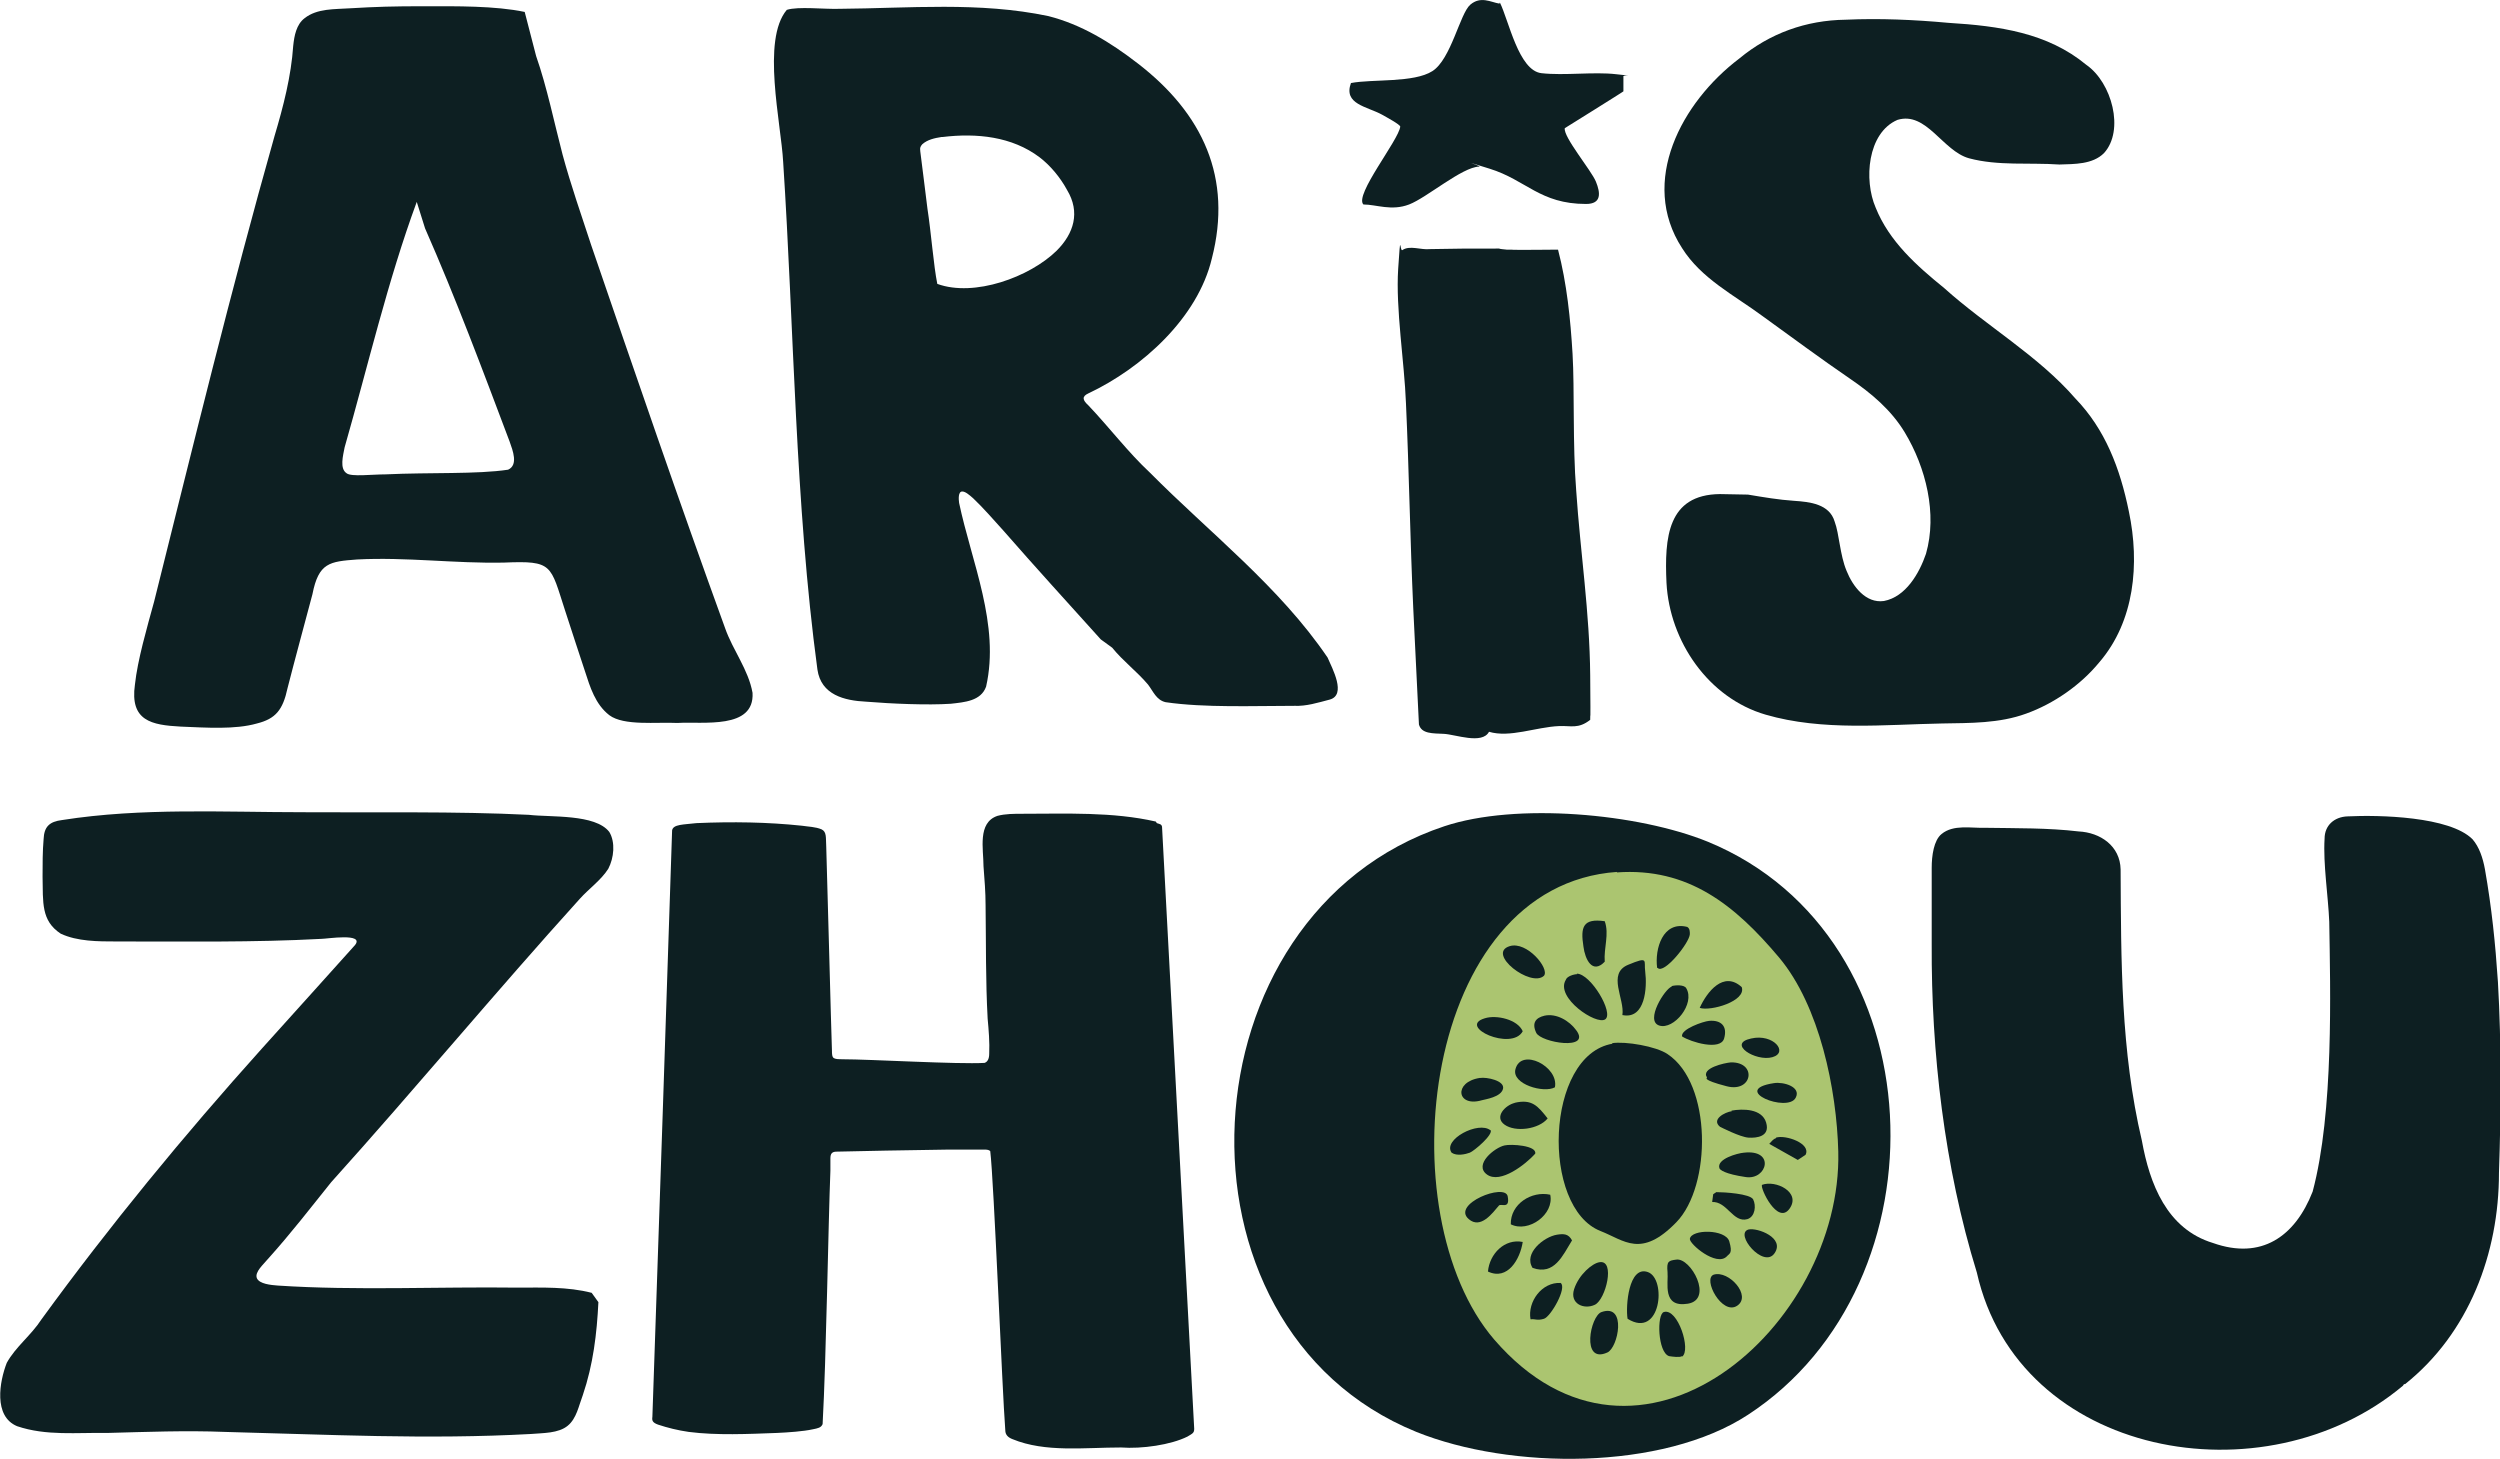 <?xml version="1.0" encoding="UTF-8"?>
<svg xmlns="http://www.w3.org/2000/svg" version="1.1" viewBox="0 0 481.7 281.1">
  <!-- Generator: Adobe Illustrator 29.3.1, SVG Export Plug-In . SVG Version: 2.1.0 Build 151)  -->
  <defs>
    <style>
      .st0 {
        fill: #abc570;
      }

      .st1 {
        fill: #0d1f22;
      }
    </style>
  </defs>
  <g id="Layer_2">
    <path d="M296.9,165.3c-6.4,4.1-12.9,8.2-19.3,12.3"/>
    <path class="st0" d="M291,171.4c-6.1,3.6-12,7.1-15.6,14-2.7,5.2-2,8-3,20.3-1.8,21.2-4.7,20.9-3.5,30.3,1.5,12,7.1,20.5,9.7,24.4,3.9,5.7,7.1,10.5,13.6,13.4,3.6,1.6,9.3,1.2,20.4.5,15.7-1,18.7-2.4,20.1-3.2,4.7-2.5,7.4-5.8,11.7-11,5.2-6.4,8.1-12.3,9.3-14.8,4.3-9.4,5.3-17.5,5.6-20.9.5-5.2,1.4-16.7-4.3-29.7-1-2.2-5.3-11.6-15-20.1-5.7-5-11.5-10.1-20.4-11.5-11.4-1.8-20.5,3.6-28.4,8.3Z"/>
  </g>
  <g id="Layer_1">
    <g>
      <path class="st1" d="M212.1,123.2c-6.3-7-12.6-13.9-18.8-21-1.7-1.9-4-4.5-5.8-6.2-.8-.7-1.5-1.3-2.1-1.3-.8,0-.7,1.5-.6,2.2,2.4,11.4,7.9,23.5,5.2,35.4-1,2.8-4.2,3-6.8,3.3-4.5.3-11.4,0-16.3-.4-4.2-.2-8.7-1.3-9.4-6.2-4.3-31.9-4.5-65.7-6.6-97.8-.4-7.5-4.2-23.5.7-29.3,2.2-.7,7.2-.1,10.1-.2,13.4-.1,27-1.4,40.3,1.4,6.3,1.6,11.9,5,17.2,9.1,12.6,9.7,18.3,22.1,14.3,37.6-2.7,11.4-13.4,21.1-23.8,26-1.3.6-1.1,1.3,0,2.3,4,4.2,7.7,9.1,11.9,13,11.4,11.5,24.9,21.9,34.2,35.6.9,2.1,3.7,7.2.4,8.1-2.3.6-4.5,1.3-6.8,1.2-7.7,0-17.3.4-24.8-.7-1.8-.4-2.4-2.1-3.4-3.4-2.1-2.5-4.8-4.5-6.9-7.1M181.4,26.4c-1.3.2-2.7.5-3.7,1.4-.6.7-.4,1-.3,2,.4,3.3.8,6.2,1.3,10.4.7,4.5,1.2,11.1,1.9,14.5,7.1,2.6,17.8-1.3,23-6.4,3.3-3.3,4.6-7.4,2-11.7-1.3-2.4-3.2-4.7-5.3-6.3-5.3-4-12.1-4.7-18.7-3.9h-.2Z"/>
      <path class="st1" d="M463,267c-26.7,22.4-74.1,13.8-82.1-21.8-6.3-20.4-8.8-42.6-8.7-63.2,0-4.8,0-9.7,0-14.8,0-2.3.4-5.3,1.9-6.5,2.3-1.9,5.7-1.1,8.5-1.2,5.9.1,12,0,17.9.7,4.2.2,8,2.8,8.1,7.3.1,17.6,0,34.9,4.1,52.3,1.5,8.3,4.8,17,13.7,19.7,9.3,3.3,15.8-1.2,19.2-9.9,4.1-15.3,3.4-39,3.2-52-.2-4.9-1.2-11.2-.9-16,0-2.6,1.9-4.2,4.4-4.3,6.1-.3,19.7,0,24.1,4.4,1.3,1.5,2,3.6,2.4,5.8,1.3,7.4,2,14.2,2.5,21.7.7,12.1.6,25.3.2,36.8,0,15.5-5.8,30.9-18.1,40.7h-.2Z"/>
      <path class="st1" d="M222.9,158.6c.6.2.9.2,1,.7,1.4,26,5.8,108.2,6.2,116,0,.8-.3.9-1.3,1.5-3.2,1.6-8.8,2.4-12.8,2.1-7,0-14.6,1-20.9-1.6-.8-.3-1.4-.8-1.4-1.7-.6-7.7-2.2-48.2-2.9-53.8-.2-.2-.5-.3-1.1-.3-1.2,0-3.7,0-6.8,0-7.8.1-17.5.3-21.7.4-.9,0-1.2.4-1.2,1.3,0,.6,0,1.4,0,2.4-.4,9.8-.8,36.2-1.5,48.8-.3.7-.9.8-1.9,1-1.8.4-4.7.6-6.9.7-5.5.2-11.6.5-17-.2-2.1-.3-4.1-.8-5.9-1.4-1.1-.4-1.2-.8-1.1-1.5.4-10.9,3.6-106.1,3.8-113,.2-1.2,2.2-1.1,4.7-1.4,6.9-.3,13.7-.2,20.3.5,1.3.2,2.6.2,3.8.7,1,.5.8,1.5.9,3.4.3,9.8.9,33.6,1.1,39.3,0,.5,0,1.2.4,1.4.4.2,1,.2,1.6.2,5.4,0,22.3,1,27.4.7.6-.2.9-.8.9-1.8.1-2.1-.1-4.6-.3-6.7-.4-7.3-.3-14.6-.4-21.9,0-2.5-.2-4.9-.4-7.5,0-3.3-1.2-8.4,2.7-9.7,1.5-.4,3.2-.4,4.8-.4,8.4,0,17.4-.4,25.7,1.5h0Z"/>
      <path class="st1" d="M103.3,10.8c2.1,6,3.5,12.9,5.1,19,1.6,5.9,3.6,11.6,5.5,17.4,8.4,24.5,16.9,49.3,25.8,73.8,1.5,4.3,4.5,8,5.3,12.5.4,7.1-9.5,5.5-14.5,5.8-4-.2-10.3.6-13.1-1.5-2.7-2.1-3.7-5.4-4.7-8.5-.9-2.8-2.5-7.5-3.8-11.6-2.9-8.9-2.3-9.7-11.8-9.3-9.4.2-18.9-1.1-28.3-.6-5.3.4-7.4.6-8.6,6.7-1.3,4.9-3.5,13-4.8,18.1-.9,4.2-2.3,5.9-5.9,6.8-4.2,1.2-9.7.8-14.7.6-5.6-.3-9.8-1.1-8.8-8.1.5-4.7,2.3-10.9,3.7-16,7.5-30,14.8-60,23.2-89.7,1.7-5.7,3.2-11.5,3.6-17.4.2-1.9.6-4.1,2.2-5.3,2.4-1.9,5.8-1.7,8.7-1.9,5.1-.3,8.3-.4,14.4-.4,6.1,0,13.6-.1,19.3,1.1M80.3,38.9c-5.6,15.2-9.4,31.6-13.9,47.3-.3,1.6-1,4.1.4,5,.9.7,4.9.2,7.5.2,8.5-.4,17.7,0,23.6-.9,2-.9.9-3.7.3-5.4-5.2-13.8-10.4-27.7-16.3-41.1"/>
      <path class="st1" d="M115.3,250.9c-.3,6.1-1,12-3,17.9-.8,2.1-1.2,4.5-2.9,5.9-1.8,1.5-4.8,1.4-7.1,1.6-20,1.1-39.1.1-59-.4-7.5-.3-15,0-22.6.2-5.9-.1-11.8.6-17.4-1.3-4.6-1.9-3.4-8.6-2-12.2,1.7-3.1,4.7-5.3,6.7-8.4,13.1-18,27.4-35.4,42.4-52.1,4.9-5.4,15.2-16.9,18-20,1.9-2.4-5.4-1.2-6.5-1.2-12.9.7-26.5.5-39.5.5-3.5,0-7.5,0-10.7-1.5-3.8-2.5-3.4-6-3.5-11,0-2.3,0-4.9.2-7.2.1-2.4,1.1-3.4,3.6-3.7,15.3-2.4,31.1-1.5,46.6-1.5,13.7.1,29.2-.2,43.3.5,4.2.5,12.8-.2,15.5,3.3,1.2,2,.9,5-.2,7.1-1.4,2.2-3.7,3.8-5.5,5.8-16.1,17.8-31.7,36.6-47.9,54.6-4.1,5.1-7.7,9.8-12.2,14.8-.8,1-2.6,2.5-2.1,3.7.5,1.1,2.7,1.3,4,1.4,15.1,1,31.1.2,46.2.4,4.8,0,9.6-.2,14.3,1"/>
      <path class="st1" d="M336.8,95.3c3,.5,5.9,1,8.9,1.2,3,.2,6.8.6,7.8,4,.9,2.4,1,6.4,2.3,9.5,1.2,3,3.7,6.3,7.2,5.8,4.2-.8,6.8-5.3,8.1-9.1,2.2-7.7,0-16.6-4.1-23.4-2.6-4.3-6.4-7.5-10.5-10.3-5.7-3.9-11.5-8.2-16.9-12.1-5.4-4-11.8-7.2-15.5-13.1-8.3-12.8-.1-28.1,11-36.5,5.9-4.9,12.9-7.4,20.5-7.5,6.5-.3,13.3,0,19.8.6,9.8.6,19.1,1.9,26.6,8.1,4.9,3.4,7.4,12.6,3.4,17-2.2,2.2-5.7,2.1-8.6,2.2-5.8-.4-11.8.3-17.4-1.2-5.1-1.4-8.2-9.1-13.8-7.4-5.8,2.5-6.5,11.6-4.2,16.9,2.6,6.5,7.9,11.2,13.2,15.5,8.1,7.3,18.1,13,25.3,21.3,5.7,5.9,8.6,13.4,10.3,21.8,2.1,10,1.1,21.1-5.7,29-3.6,4.4-8.8,8-14.1,9.9-5.2,1.9-10.8,1.8-16.2,1.9-11,.2-23,1.5-34-1.7-11-3.2-18.5-14.1-19.1-25.4-.4-8.7.2-17,10.3-17.1"/>
      <path class="st1" d="M336.8,272.6c-16.5,10.8-45.8,10.6-63.9,3.3-49.7-20.2-45.4-99.8,5.4-116.7,13.8-4.6,37.3-2.5,50.8,3,44.4,18.3,46.5,85.1,7.7,110.4ZM311.6,168c-37.6,2.6-44.5,65.9-23.7,90.1,27.8,32.2,67.1-2.6,66.3-36.2-.3-12-3.6-28.1-11.4-37.4-8.5-10.1-17.5-17.4-31.3-16.4Z"/>
      <path class="st1" d="M282.1,47.9c3.8,0,2.1,0,5.4,0s-.4-.1,2.8.2h.9c0,.1,9,0,9,0,1.7,6.5,2.4,13.4,2.8,20.1s0,17.6.7,26.3c.8,11.9,2.6,23.5,2.7,35.6s0,5.7,0,8.6c-2.3,1.8-3.7,1.1-6,1.2-4.5.2-9.5,2.3-13.5,1.1-1.3,2.5-6.5.5-8.7.4s-4.3,0-4.8-1.8l-1.1-22.5c-.6-13.1-.8-26.3-1.4-39.4-.3-7.9-2-18.2-1.5-25.9s.3-3.3.8-3.6c1.4-1,3.6,0,5.3-.2"/>
      <path class="st1" d="M289,.5c1.7,3.4,3.6,13.1,8,13.6s10.1-.3,14.4.2,1.1,0,1.4.5v2.8c.1,0-11.3,7.1-11.3,7.1-.3,1.7,5.1,8.1,6,10.3s1.1,4.3-1.9,4.3c-8.9,0-11.5-4.6-18.6-6.8s-1.2-.4-2-.4c-3.3.1-10.1,6-13.5,7.3s-6.3,0-8.8,0c-1.8-1.8,6.8-12.4,7.1-15,0-.4-2.8-1.9-3.5-2.3-2.9-1.6-7.5-2-6-6.1,4.2-.8,12.1,0,15.7-2.3s5.3-11.1,7.3-12.8,3.9-.5,5.6-.2Z"/>
      <path class="st1" d="M310.6,201c2.6-.4,8.5.6,10.7,2.1,8.6,5.7,8.5,25.4,1.7,32.4s-10,3.5-14.6,1.7c-11.5-4.5-10.7-33.9,2.3-36.1Z"/>
      <path class="st1" d="M303.8,187.6c2.7,0,7.2,7.6,5.5,8.8s-9.7-4.2-7.6-7.6c.2-.7,1.6-1.1,2.2-1.1Z"/>
      <path class="st1" d="M313.6,254.1c-.4-2.4.2-10.3,3.9-9s2.5,13-3.9,9Z"/>
      <path class="st1" d="M312.6,195.6c.5-3.1-3-8,1.1-9.7s3-.8,3.3,1.3c.4,3.1,0,9.2-4.3,8.4Z"/>
      <path class="st1" d="M289.9,220.7c1.2-.3,6.3,0,5.9,1.6-1.8,2-6.7,5.9-9.3,4s1.5-5.2,3.4-5.6Z"/>
      <path class="st1" d="M308.2,243.2c3.1-.5,1.2,7.2-.9,8.2s-4.9-.2-4-3,3.5-5,4.9-5.2Z"/>
      <path class="st1" d="M323,242.7c2.8-.4,7.2,7.7,2.2,8.5s-3.7-4-3.9-6.1.2-2.2,1.7-2.4Z"/>
      <path class="st1" d="M333.6,214c2.2-.4,5.9-.4,6.7,2.3s-1.8,3-3.4,2.9-5.3-2-5.5-2.1c-1.7-1.4.9-2.8,2.3-3Z"/>
      <path class="st1" d="M300,237.9c1.3-.2,2.2-.2,2.9,1.1-1.8,2.9-3.4,6.8-7.6,5.3-1.8-2.8,2.2-6,4.7-6.4Z"/>
      <path class="st1" d="M308.6,252.8c4.9-1.7,3.2,6.9,1.1,7.8-5.1,2.3-3.3-7.1-1.1-7.8Z"/>
      <path class="st1" d="M291.8,212.5c3.4-.8,4.5.6,6.4,3-1.7,2.1-6.2,2.7-8.3,1.2s.2-3.8,2-4.2Z"/>
      <path class="st1" d="M309.2,177.5c.9,2.5-.2,5.1,0,7.8-2.4,2.5-3.8-.5-4.1-2.9-.6-3.8-.1-5.5,4.1-4.9Z"/>
      <path class="st1" d="M322.1,190c.7-.2,2.4-.3,2.8.4,1.8,3-2.4,8.1-5.2,7.2s1.1-7.1,2.4-7.5Z"/>
      <path class="st1" d="M297.6,195.7c2.3-.5,4.8,1,6.1,2.8,3,4-6.8,2.4-7.7.5s-.1-2.9,1.6-3.3Z"/>
      <path class="st1" d="M298.7,230.2c.8,3.8-4.2,7.4-7.6,5.7-.1-3.9,4-6.5,7.6-5.7Z"/>
      <path class="st1" d="M324.1,261.3c-.4.3-1.9.1-2.5,0-2.2-.7-2.4-8.1-1-8.5,2.7-.8,5.3,7.4,3.5,8.6Z"/>
      <path class="st1" d="M290.9,182.3c3.3-1,7.7,4.3,6.6,5.7-2.5,2.4-11.2-4.3-6.6-5.7Z"/>
      <path class="st1" d="M319.3,186.5c-.5-3.7,1.1-9.1,5.8-7.9.5.3.5.9.5,1.4-.1,1.7-5,7.8-6.2,6.5Z"/>
      <path class="st1" d="M299.6,209.5c-2.1,1.2-8.4-.6-7.6-3.5,1.1-4.2,8.4-.5,7.6,3.5Z"/>
      <path class="st1" d="M336,222.1c6.1-.7,4.5,5.3.4,4.7s-5-1.4-5.1-1.7c-.6-1.8,3.5-2.9,4.7-3Z"/>
      <path class="st1" d="M332.7,242.1c-2,2-7.2-2.4-7.1-3.4.3-1.9,6.9-1.9,7.6.5s0,2.3-.5,2.9Z"/>
      <path class="st1" d="M329.3,196.7c2.3-.2,3.6,1,2.9,3.4s-6.4.7-8.1-.4c-.3-1.4,4.1-2.9,5.2-3Z"/>
      <path class="st1" d="M328.9,207.6c-1.2-1.8,3.4-2.8,4.6-2.9,5.1-.1,4.2,5.9-.8,4.6s-3.7-1.6-3.8-1.7Z"/>
      <path class="st1" d="M288.8,232.3c-1.2,1.4-3.5,4.6-5.8,2.6-3.4-2.9,7-7,7.5-4.4s-1.3,1.3-1.7,1.8Z"/>
      <path class="st1" d="M329.9,231.6l.2-1.5.6-.4c1.5,0,6.5.3,7.1,1.4.6,1.2.4,3.3-1.1,3.8-2.8.8-3.9-3.5-6.9-3.3Z"/>
      <path class="st1" d="M294.9,254.2c-.6-3.4,2.2-7.2,5.8-7,1.3.9-1.9,6.5-3.2,6.9s-1.7,0-2.5.1Z"/>
      <path class="st1" d="M286.1,196.2c2.2-.7,6.3.2,7.3,2.5-2.1,3.9-12.7-.9-7.3-2.5Z"/>
      <path class="st1" d="M327.5,194.2c1.4-3.1,4.6-7.2,8.1-4,.9,2.7-6,4.7-8.1,4Z"/>
      <path class="st1" d="M285.2,207.7c1.2-.2,4.8.5,4.4,2.1s-3.4,2-4.1,2.2c-4.8,1.4-5.5-3.5-.4-4.3Z"/>
      <path class="st1" d="M293.4,239.3c-.5,3.3-2.9,7.5-6.7,5.7.3-3.4,3.2-6.4,6.7-5.7Z"/>
      <path class="st1" d="M287.2,217.7c.6.9-3.2,4.1-4,4.4s-2.5.7-3.5,0c-1.8-2.5,5.2-6.2,7.5-4.3Z"/>
      <path class="st1" d="M330.2,245.6c2.9-.9,7.4,4.1,4.5,6s-6.7-5.2-4.5-6Z"/>
      <path class="st1" d="M341.8,208.7c1.8-.3,5.3.7,4.2,2.8-1.5,3-12.8-1.5-4.2-2.8Z"/>
      <path class="st1" d="M339.5,228.3c2.6-1,7.6,1.4,5.3,4.6s-5.7-4-5.3-4.6Z"/>
      <path class="st1" d="M337.4,200.1c4.3-1,7.3,2.7,4.1,3.6s-8.8-2.6-4.1-3.6Z"/>
      <path class="st1" d="M336.9,236.9c1.7-.4,7.1,1.6,5,4.6s-7.8-3.8-5-4.6Z"/>
      <path class="st1" d="M342.2,219.2c1.8-.6,6.8,1.1,5.7,3.3l-1.5,1-5.5-3.1c.4-.4.7-.9,1.3-1.1Z"/>
    </g>
  </g>
</svg>